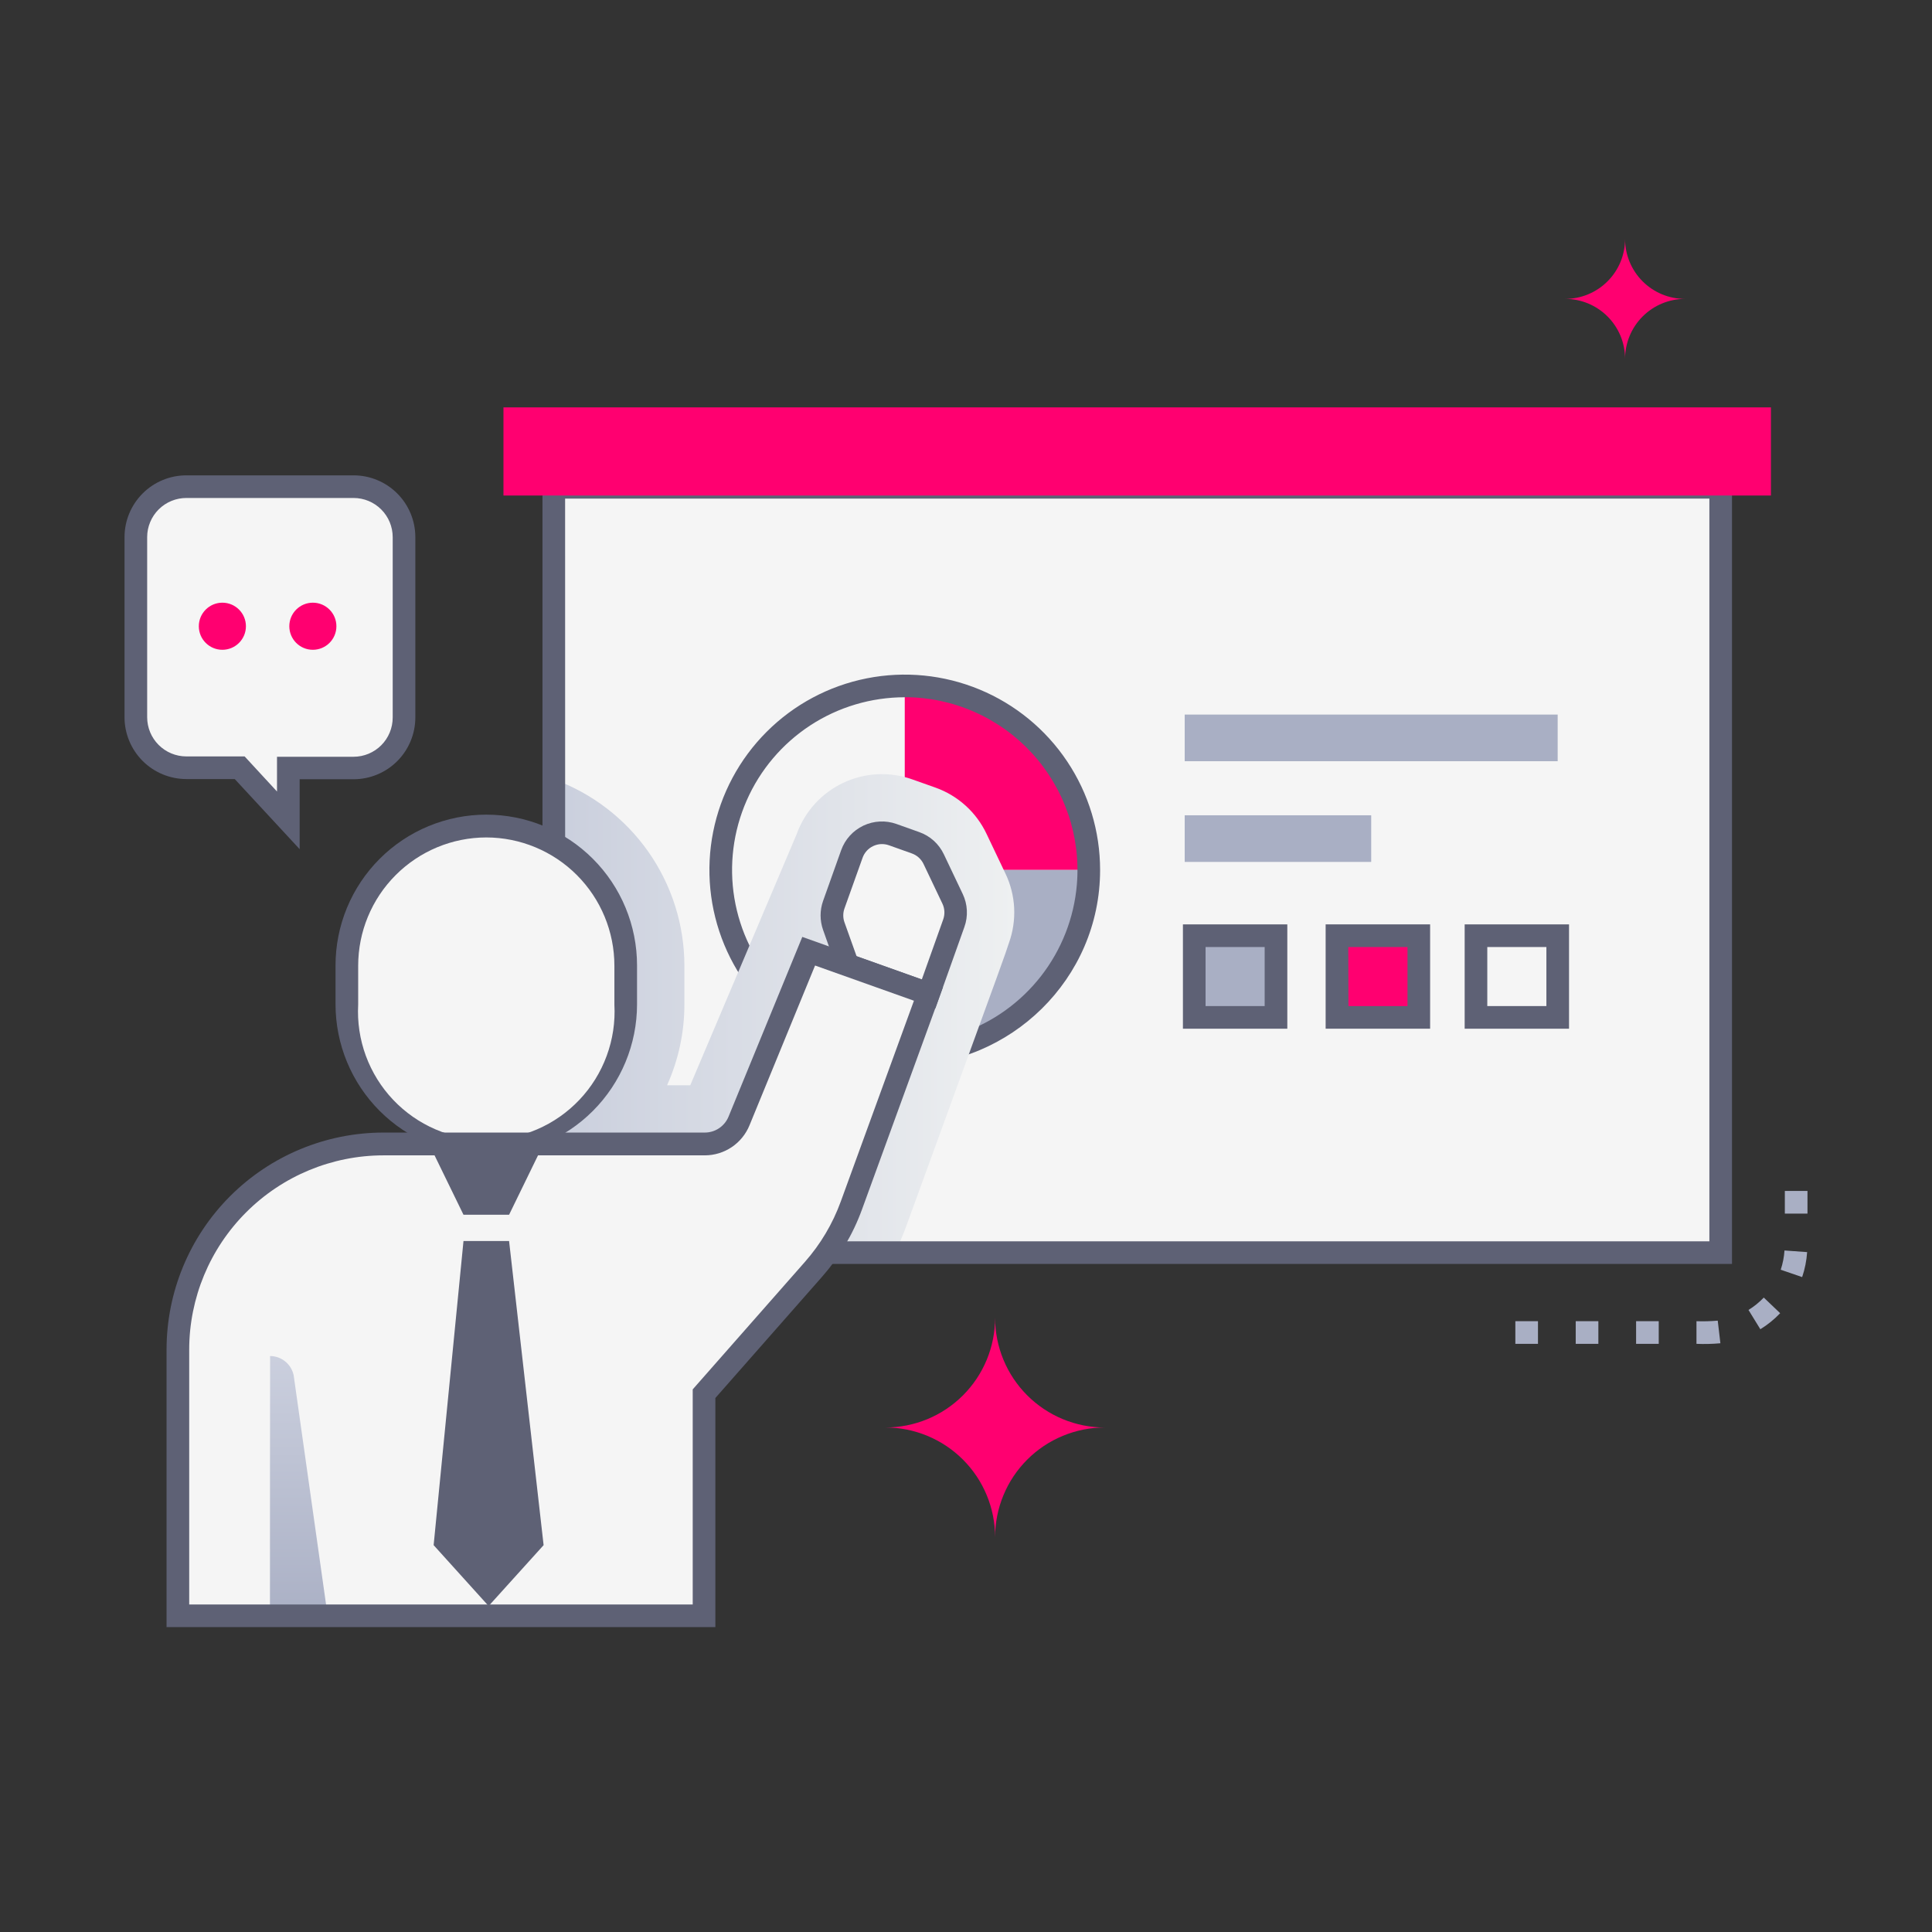 <svg xmlns="http://www.w3.org/2000/svg" width="100" height="100" viewBox="0 0 100 100" fill="none"><rect x="0" y="0" width="100" height="100" fill="#333333" stroke="none"/><path d="M89.059 25.223H28.664V64.836H89.059V25.223Z" fill="#F5F5F5"></path><path d="M89.061 25.223H28.664V64.834H89.061V25.223Z" fill="#F5F5F5"></path><path d="M56.355 45.029H46.83V35.5C48.081 35.5 49.32 35.746 50.476 36.225C51.632 36.704 52.682 37.406 53.567 38.291C54.452 39.176 55.153 40.227 55.632 41.383C56.11 42.539 56.356 43.778 56.355 45.029Z" fill="#FF0070"></path><path d="M56.355 45.029C56.355 46.913 55.797 48.755 54.75 50.322C53.703 51.888 52.215 53.109 50.475 53.83C48.734 54.55 46.819 54.739 44.971 54.371C43.123 54.004 41.426 53.096 40.094 51.764L46.83 45.029H56.355Z" fill="#A9AFC4"></path><path d="M46.83 55.141C44.83 55.141 42.875 54.548 41.212 53.437C39.55 52.325 38.254 50.746 37.488 48.899C36.723 47.051 36.523 45.018 36.913 43.057C37.303 41.095 38.266 39.294 39.68 37.88C41.094 36.465 42.896 35.502 44.858 35.112C46.819 34.722 48.852 34.922 50.7 35.688C52.547 36.453 54.126 37.749 55.237 39.412C56.348 41.075 56.941 43.029 56.941 45.029C56.941 50.691 52.266 55.141 46.83 55.141ZM46.83 36.09C45.094 36.09 43.396 36.596 41.943 37.544C40.49 38.494 39.344 39.845 38.647 41.434C37.949 43.023 37.728 44.781 38.012 46.493C38.297 48.206 39.073 49.798 40.247 51.076C41.421 52.355 42.942 53.263 44.624 53.692C46.306 54.12 48.076 54.05 49.719 53.49C51.361 52.929 52.805 51.902 53.874 50.535C54.943 49.167 55.591 47.518 55.738 45.789C55.843 44.556 55.69 43.314 55.29 42.142C54.889 40.971 54.25 39.895 53.413 38.983C52.576 38.071 51.559 37.343 50.425 36.844C49.292 36.345 48.068 36.087 46.83 36.086V36.09Z" fill="#5E6175"></path><path d="M80.625 36.986H61.32V39.4H80.625V36.986Z" fill="#A9AFC4"></path><path d="M70.973 42.199H61.32V44.613H70.973V42.199Z" fill="#A9AFC4"></path><path style="mix-blend-mode:multiply" d="M52.223 48.805C51.832 49.953 52.662 47.668 46.92 63.432C46.747 63.91 46.546 64.379 46.318 64.834H28.664V40.338C30.643 41.058 32.353 42.369 33.562 44.093C34.771 45.817 35.421 47.871 35.424 49.977V51.988C35.425 53.431 35.119 54.857 34.527 56.172H35.728L41.232 43.184C41.439 42.604 41.758 42.07 42.171 41.613C42.584 41.157 43.083 40.786 43.639 40.522C44.195 40.258 44.798 40.106 45.413 40.075C46.028 40.044 46.643 40.135 47.223 40.342L48.408 40.762C48.989 40.967 49.523 41.286 49.98 41.7C50.436 42.113 50.806 42.613 51.068 43.17L52.045 45.221C52.31 45.777 52.462 46.38 52.493 46.995C52.523 47.61 52.431 48.225 52.223 48.805Z" fill="url(#paint0_linear_453_388)"></path><path d="M43.869 49.953L43.164 47.936C43.037 47.578 43.037 47.188 43.164 46.83L44.1 44.201C44.247 43.789 44.552 43.452 44.948 43.264C45.344 43.076 45.798 43.053 46.211 43.199L47.397 43.623C47.601 43.696 47.789 43.808 47.95 43.953C48.111 44.099 48.241 44.275 48.334 44.471L49.31 46.523C49.404 46.719 49.457 46.932 49.468 47.148C49.478 47.365 49.446 47.581 49.373 47.785L48.07 51.445L43.869 49.953Z" fill="#F5F5F5"></path><path d="M48.416 52.193L43.408 50.408L42.602 48.131C42.431 47.646 42.431 47.117 42.602 46.633L43.539 44.004C43.739 43.445 44.153 42.989 44.688 42.735C45.225 42.481 45.84 42.45 46.398 42.648L47.582 43.07C47.859 43.168 48.115 43.32 48.333 43.517C48.551 43.714 48.728 43.953 48.854 44.219L49.83 46.272C49.957 46.537 50.03 46.825 50.044 47.118C50.059 47.412 50.016 47.706 49.916 47.982L48.416 52.193ZM44.336 49.492L47.713 50.695L48.82 47.59C48.867 47.458 48.888 47.318 48.881 47.178C48.874 47.038 48.84 46.9 48.779 46.773L47.803 44.721C47.681 44.465 47.464 44.269 47.197 44.174L46.014 43.752C45.882 43.705 45.741 43.684 45.601 43.69C45.461 43.697 45.323 43.732 45.196 43.792C45.069 43.852 44.955 43.936 44.861 44.04C44.767 44.144 44.694 44.266 44.647 44.398L43.709 47.023C43.627 47.255 43.627 47.507 43.709 47.738L44.336 49.492Z" fill="#5E6175"></path><path d="M18.301 25.188H9.645C9.301 25.187 8.961 25.255 8.644 25.386C8.327 25.517 8.039 25.71 7.796 25.952C7.553 26.195 7.361 26.483 7.23 26.8C7.098 27.118 7.031 27.457 7.031 27.801V37.125C7.031 37.818 7.306 38.482 7.796 38.972C8.286 39.462 8.95 39.738 9.643 39.738H12.406L14.924 42.457V39.748H18.301C18.644 39.748 18.984 39.68 19.3 39.549C19.617 39.418 19.905 39.225 20.148 38.983C20.39 38.74 20.583 38.452 20.714 38.135C20.845 37.818 20.912 37.478 20.912 37.135V27.801C20.912 27.458 20.845 27.118 20.714 26.801C20.583 26.484 20.39 26.196 20.148 25.953C19.905 25.71 19.617 25.518 19.3 25.387C18.984 25.255 18.644 25.188 18.301 25.188Z" fill="#F5F5F5"></path><path d="M15.51 43.953L12.15 40.324H9.645C8.796 40.323 7.983 39.986 7.383 39.386C6.784 38.786 6.446 37.973 6.445 37.125V27.801C6.446 26.953 6.784 26.14 7.384 25.54C7.983 24.941 8.797 24.604 9.645 24.604H18.301C19.149 24.604 19.962 24.941 20.561 25.541C21.16 26.14 21.497 26.953 21.498 27.801V37.135C21.497 37.983 21.161 38.796 20.561 39.396C19.962 39.995 19.149 40.333 18.301 40.334H15.51V43.953ZM9.65 25.775C9.384 25.775 9.12 25.826 8.873 25.928C8.627 26.029 8.403 26.178 8.214 26.366C8.025 26.555 7.875 26.778 7.773 27.024C7.67 27.27 7.617 27.534 7.617 27.801V37.125C7.618 37.663 7.831 38.178 8.212 38.558C8.592 38.938 9.107 39.152 9.645 39.152H12.662L14.338 40.969V39.17H18.301C18.838 39.169 19.353 38.955 19.733 38.575C20.112 38.195 20.326 37.68 20.326 37.143V27.801C20.326 27.264 20.112 26.749 19.732 26.369C19.353 25.989 18.838 25.776 18.301 25.775H9.65Z" fill="#5E6175"></path><path d="M11.51 33.633C12.183 33.633 12.729 33.087 12.729 32.414C12.729 31.741 12.183 31.195 11.51 31.195C10.837 31.195 10.291 31.741 10.291 32.414C10.291 33.087 10.837 33.633 11.51 33.633Z" fill="#FF0070"></path><path d="M16.193 33.633C16.866 33.633 17.412 33.087 17.412 32.414C17.412 31.741 16.866 31.195 16.193 31.195C15.52 31.195 14.975 31.741 14.975 32.414C14.975 33.087 15.52 33.633 16.193 33.633Z" fill="#FF0070"></path><path d="M89.648 65.422H28.078V24.637H89.648V65.422ZM29.254 64.25H88.477V25.809H29.25L29.254 64.25Z" fill="#5E6175"></path><path d="M48.057 51.443L44.068 62.395C43.626 63.614 42.959 64.741 42.102 65.715L36.438 72.147V83.639H9.207V69.846C9.207 67.024 10.328 64.318 12.323 62.323C14.318 60.328 17.024 59.207 19.846 59.207H36.477C36.858 59.207 37.23 59.094 37.547 58.882C37.863 58.67 38.109 58.368 38.254 58.016L41.857 49.227L48.057 51.443Z" fill="#F5F5F5"></path><path d="M25.17 59.207C23.253 59.207 21.415 58.446 20.06 57.09C18.705 55.735 17.943 53.897 17.943 51.98V49.969C18.035 48.116 18.835 46.37 20.179 45.091C21.522 43.812 23.306 43.099 25.161 43.099C27.016 43.099 28.8 43.812 30.143 45.091C31.487 46.37 32.287 48.116 32.379 49.969V51.98C32.379 53.894 31.62 55.73 30.268 57.084C28.917 58.439 27.084 59.202 25.17 59.207Z" fill="#F5F5F5"></path><path d="M25.17 59.793C23.1 59.79 21.115 58.966 19.652 57.501C18.189 56.036 17.367 54.051 17.367 51.98V49.969C17.367 48.944 17.569 47.929 17.961 46.983C18.353 46.036 18.928 45.176 19.653 44.451C20.377 43.727 21.237 43.152 22.184 42.76C23.131 42.368 24.145 42.166 25.17 42.166C26.195 42.166 27.209 42.368 28.156 42.76C29.103 43.152 29.963 43.727 30.687 44.451C31.412 45.176 31.987 46.036 32.379 46.983C32.771 47.929 32.973 48.944 32.973 49.969V51.98C32.973 54.051 32.151 56.036 30.688 57.501C29.225 58.966 27.24 59.79 25.17 59.793ZM25.17 43.346C23.41 43.348 21.724 44.049 20.481 45.294C19.237 46.539 18.539 48.227 18.539 49.986V51.998C18.49 52.899 18.625 53.801 18.936 54.648C19.248 55.495 19.728 56.27 20.349 56.925C20.969 57.58 21.717 58.102 22.546 58.458C23.375 58.815 24.267 58.999 25.17 58.999C26.072 58.999 26.965 58.815 27.794 58.458C28.623 58.102 29.371 57.58 29.991 56.925C30.612 56.27 31.092 55.495 31.403 54.648C31.715 53.801 31.85 52.899 31.801 51.998V49.986C31.801 48.227 31.102 46.539 29.859 45.294C28.616 44.049 26.929 43.348 25.17 43.346Z" fill="#5E6175"></path><path style="mix-blend-mode:multiply" d="M13.973 83.631C13.973 69.828 13.992 70.188 13.973 70.188C14.262 70.188 14.542 70.287 14.766 70.471C14.99 70.653 15.143 70.908 15.201 71.191L16.959 83.631H13.973Z" fill="url(#paint1_linear_453_388)"></path><path d="M22.203 59.207L23.99 62.875H26.35L28.137 59.207H22.203Z" fill="#5E6175"></path><path d="M26.35 64.236H23.99L22.445 79.977L25.291 83.127L28.137 79.977L26.35 64.236Z" fill="#5E6175"></path><path d="M91.664 21.086H26.059V25.648H91.664V21.086Z" fill="#FF0070"></path><path d="M66.043 48.432H61.815V52.66H66.043V48.432Z" fill="#A9AFC4"></path><path d="M73.43 48.432H69.201V52.66H73.43V48.432Z" fill="#FF0070"></path><path d="M80.625 48.432H76.397V52.66H80.625V48.432Z" fill="#F5F5F5"></path><path d="M66.631 53.246H61.228V47.846H66.631V53.246ZM62.4 52.074H65.459V49.018H62.4V52.074Z" fill="#5E6175"></path><path d="M74.023 53.246H68.615V47.846H74.023V53.246ZM69.795 52.074H72.852V49.018H69.787L69.795 52.074Z" fill="#5E6175"></path><path d="M81.213 53.246H75.811V47.846H81.213V53.246ZM76.982 52.074H80.041V49.018H76.982V52.074Z" fill="#5E6175"></path><path d="M37.027 84.219H8.621V69.846C8.624 66.87 9.808 64.016 11.912 61.912C14.017 59.808 16.87 58.624 19.846 58.621H36.477C36.741 58.622 37.001 58.544 37.22 58.396C37.44 58.248 37.611 58.038 37.711 57.793L41.527 48.494L48.809 51.09L44.619 62.594C44.152 63.881 43.447 65.069 42.541 66.096L37.027 72.361V84.219ZM9.793 83.047H35.855V71.914L41.662 65.316C42.47 64.4 43.1 63.34 43.518 62.191L47.305 51.797L42.188 49.975L38.797 58.238C38.61 58.7 38.289 59.096 37.876 59.374C37.462 59.653 36.975 59.801 36.477 59.801H19.846C17.18 59.804 14.625 60.864 12.741 62.749C10.856 64.633 9.796 67.188 9.793 69.853V83.047Z" fill="#5E6175"></path><path d="M45.826 73.887C46.572 73.886 47.311 74.033 48 74.319C48.689 74.604 49.315 75.022 49.843 75.55C50.37 76.077 50.789 76.703 51.074 77.393C51.359 78.082 51.506 78.82 51.506 79.566C51.506 78.82 51.652 78.082 51.938 77.393C52.223 76.703 52.641 76.077 53.169 75.55C53.696 75.022 54.322 74.604 55.012 74.319C55.701 74.033 56.44 73.886 57.185 73.887C55.679 73.887 54.234 73.288 53.169 72.223C52.104 71.158 51.506 69.713 51.506 68.207C51.506 68.953 51.359 69.692 51.074 70.381C50.789 71.07 50.37 71.696 49.843 72.224C49.315 72.751 48.689 73.17 48 73.455C47.311 73.74 46.572 73.887 45.826 73.887Z" fill="#FF0070"></path><path d="M81.01 15.471C81.417 15.47 81.821 15.55 82.198 15.706C82.574 15.862 82.917 16.091 83.205 16.379C83.493 16.667 83.722 17.01 83.878 17.386C84.033 17.763 84.114 18.167 84.113 18.574C84.114 17.751 84.441 16.962 85.023 16.38C85.605 15.798 86.394 15.471 87.217 15.471C86.809 15.471 86.406 15.391 86.029 15.235C85.652 15.079 85.31 14.851 85.022 14.562C84.734 14.274 84.505 13.932 84.349 13.555C84.193 13.178 84.113 12.775 84.113 12.367C84.114 12.775 84.033 13.178 83.878 13.555C83.722 13.932 83.493 14.274 83.205 14.562C82.917 14.851 82.574 15.079 82.198 15.235C81.821 15.391 81.417 15.471 81.01 15.471Z" fill="#FF0070"></path><path d="M87.809 69.557V68.385C88.176 68.398 88.544 68.388 88.91 68.356L89.047 69.527C88.635 69.564 88.222 69.574 87.809 69.557ZM85.856 69.557H84.684V68.385H85.856V69.557ZM82.731 69.557H81.559V68.385H82.731V69.557ZM79.606 69.557H78.434V68.385H79.606V69.557ZM91.115 68.801L90.502 67.803C90.792 67.624 91.058 67.408 91.293 67.162L92.141 67.971C91.836 68.291 91.492 68.57 91.115 68.801ZM93.279 66.102L92.17 65.721C92.277 65.398 92.343 65.064 92.365 64.725L93.537 64.809C93.507 65.249 93.421 65.683 93.279 66.102ZM93.555 62.815H92.383V61.643H93.555V62.815Z" fill="#A9AFC4"></path><defs><linearGradient id="paint0_linear_453_388" x1="28.664" y1="52.451" x2="52.498" y2="52.451" gradientUnits="userSpaceOnUse"><stop stop-color="#CACFDD"></stop><stop offset="1" stop-color="#EEF0F1"></stop></linearGradient><linearGradient id="paint1_linear_453_388" x1="15.465" y1="84.312" x2="15.465" y2="66.312" gradientUnits="userSpaceOnUse"><stop stop-color="#A9AFC4"></stop><stop offset="1" stop-color="#D4D8E5"></stop></linearGradient></defs></svg>